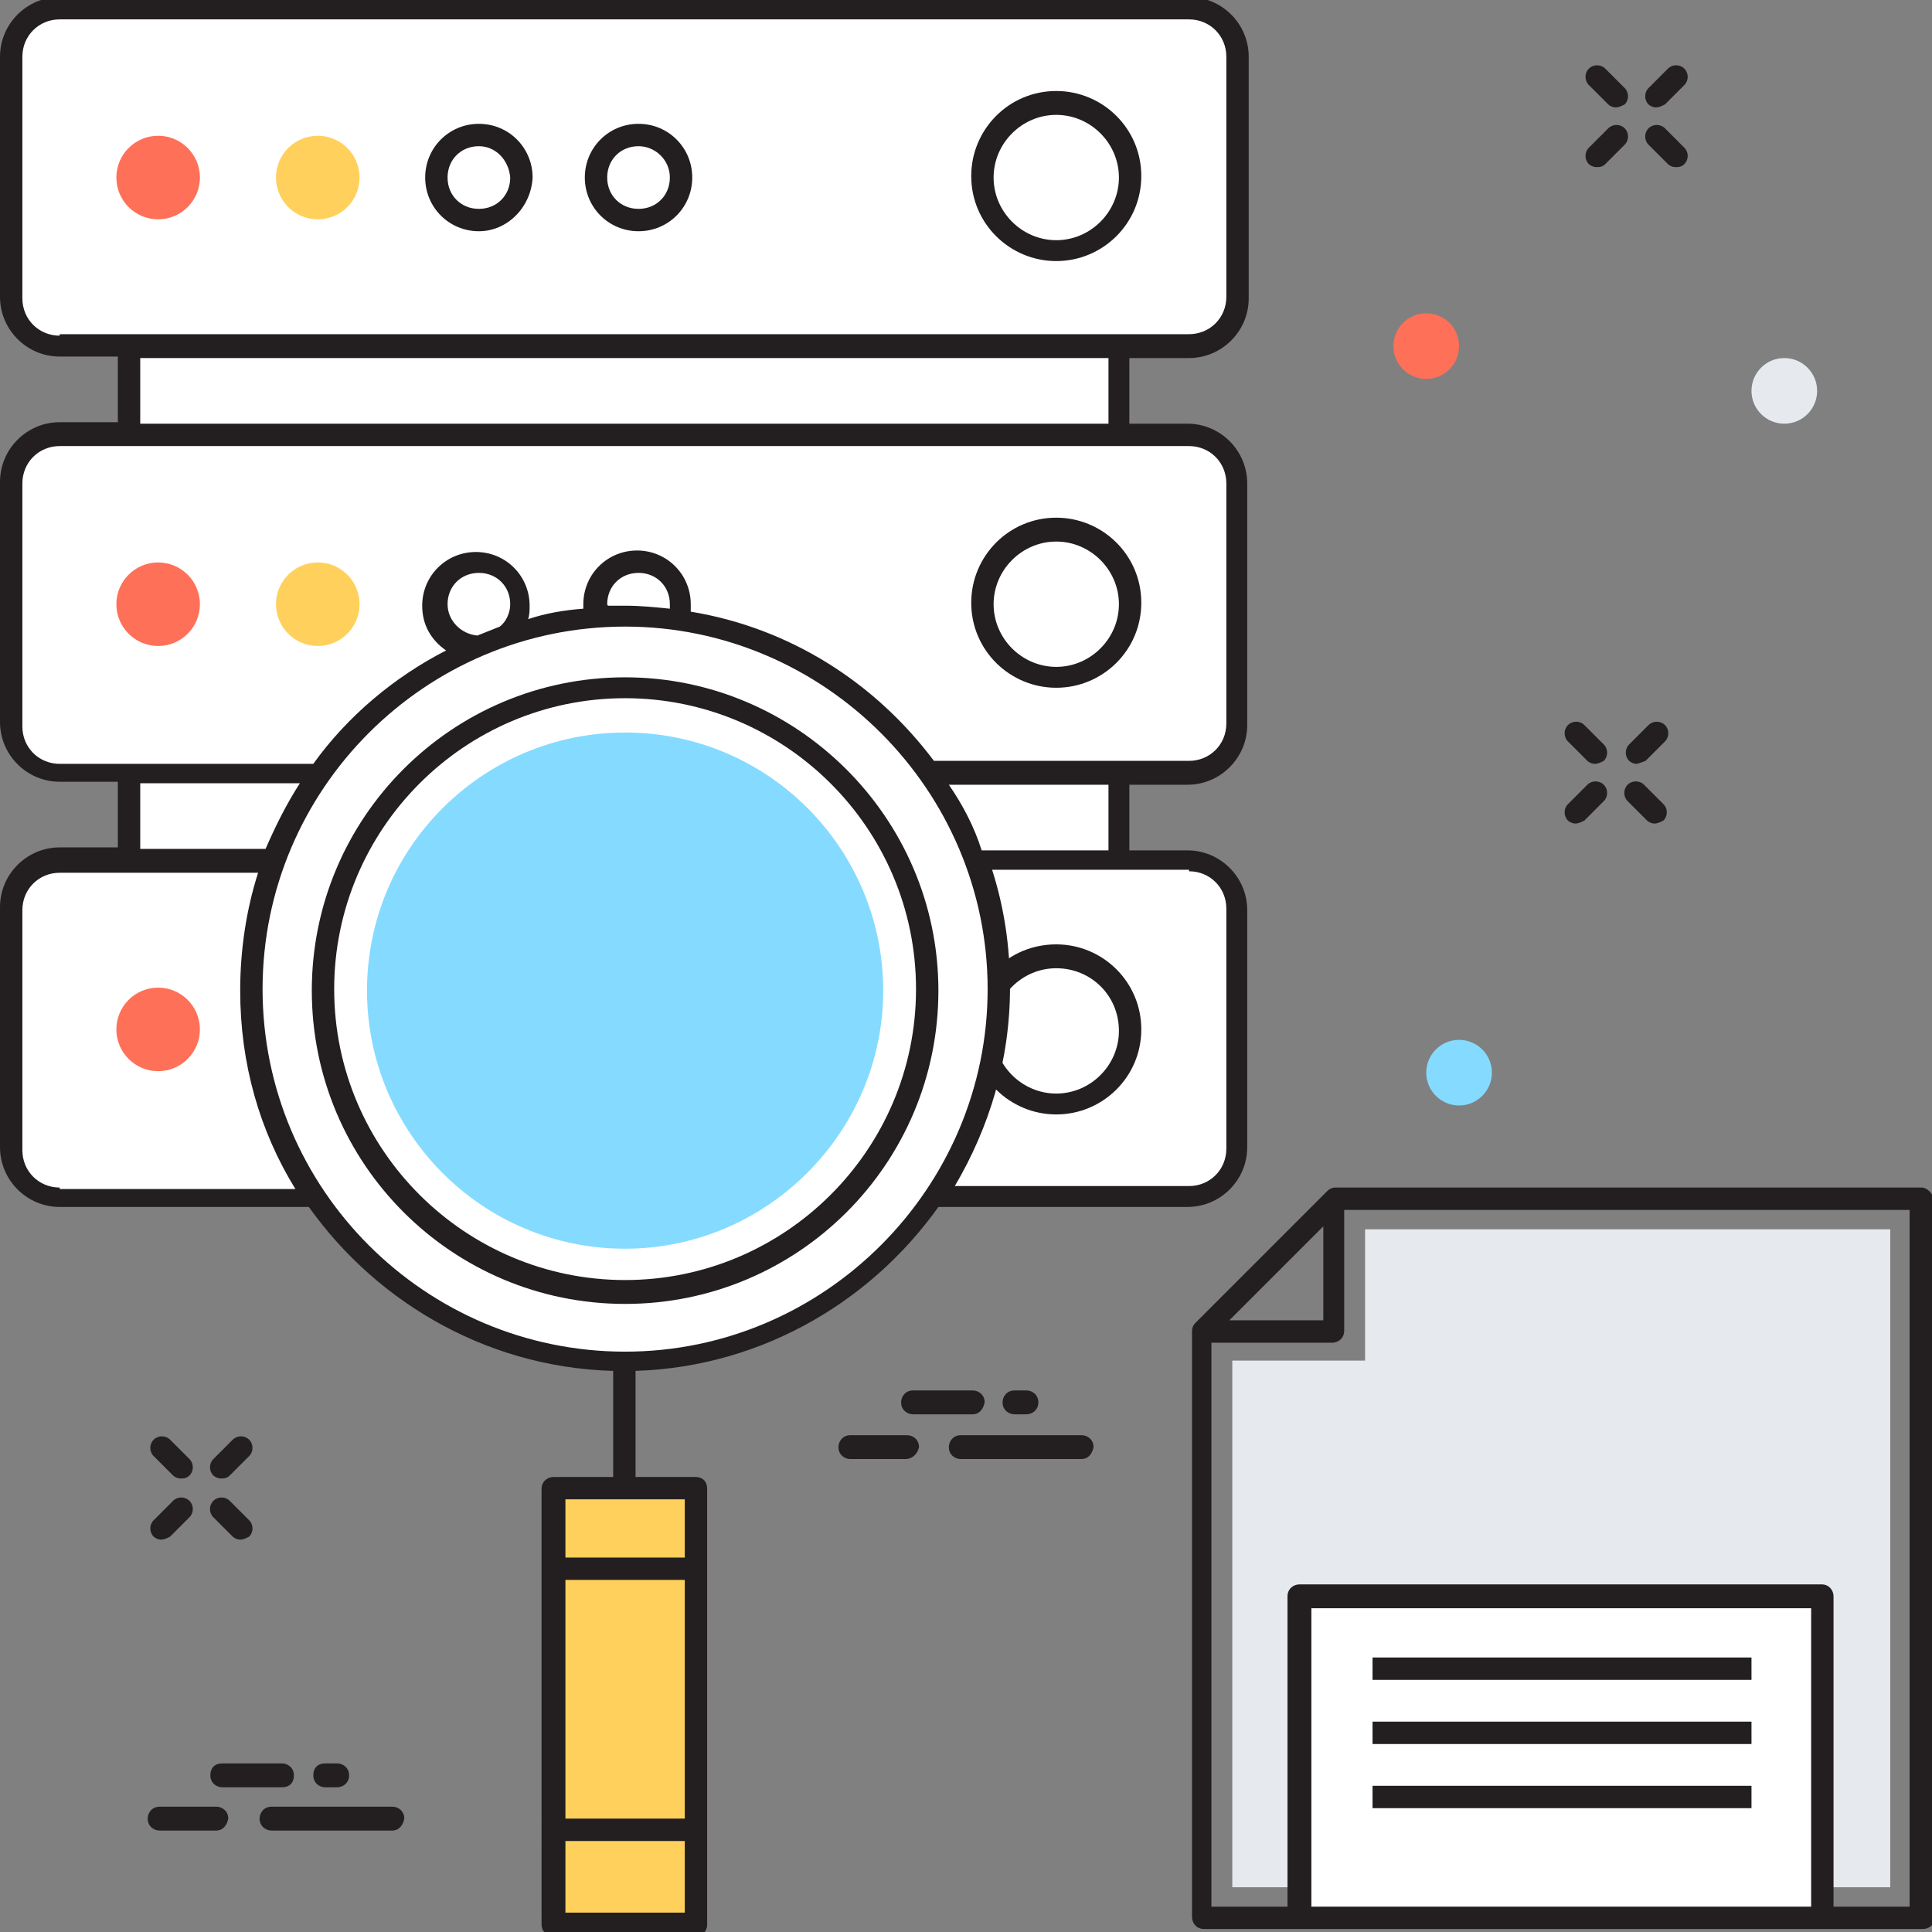 <?xml version="1.0" encoding="utf-8"?>
<!-- Generator: Adobe Illustrator 18.0.0, SVG Export Plug-In . SVG Version: 6.00 Build 0)  -->
<!DOCTYPE svg PUBLIC "-//W3C//DTD SVG 1.1//EN" "http://www.w3.org/Graphics/SVG/1.1/DTD/svg11.dtd">
<svg version="1.1" id="Layer_1" xmlns="http://www.w3.org/2000/svg" xmlns:xlink="http://www.w3.org/1999/xlink" x="0px" y="0px"
	 viewBox="0 0 129.5 129.5" enable-background="new 0 0 129.5 129.5" xml:space="preserve">
<rect x="0" y="0" width="129.5" height="129.5" fill="#808080" stroke="none"/>
<g>
	<g>
		<polygon fill="#E6E9EE" points="82.6,126.5 82.6,91.2 91.5,91.2 91.5,82.4 126.7,82.4 126.7,126.5 		"/>
		<path fill="#231F20" d="M111,7.2c-0.2,0-0.4-0.1-0.5-0.2c-0.3-0.3-0.3-0.8,0-1.1l1.3-1.3c0.3-0.3,0.8-0.3,1.1,0
			c0.3,0.3,0.3,0.8,0,1.1L111.6,7C111.4,7.1,111.2,7.2,111,7.2z"/>
		<path fill="#231F20" d="M107,11.2c-0.2,0-0.4-0.1-0.5-0.2c-0.3-0.3-0.3-0.8,0-1.1l1.3-1.3c0.3-0.3,0.8-0.3,1.1,0
			c0.3,0.3,0.3,0.8,0,1.1l-1.3,1.3C107.4,11.2,107.2,11.2,107,11.2z"/>
		<path fill="#231F20" d="M112.3,11.2c-0.2,0-0.4-0.1-0.5-0.2l-1.3-1.3c-0.3-0.3-0.3-0.8,0-1.1c0.3-0.3,0.8-0.3,1.1,0l1.3,1.3
			c0.3,0.3,0.3,0.8,0,1.1C112.7,11.2,112.5,11.2,112.3,11.2z"/>
		<path fill="#231F20" d="M108.3,7.2c-0.2,0-0.4-0.1-0.5-0.2l-1.3-1.3c-0.3-0.3-0.3-0.8,0-1.1c0.3-0.3,0.8-0.3,1.1,0l1.3,1.3
			c0.3,0.3,0.3,0.8,0,1.1C108.7,7.1,108.5,7.2,108.3,7.2z"/>
		<path fill="#231F20" d="M14.8,99.1c-0.2,0-0.4-0.1-0.5-0.2c-0.3-0.3-0.3-0.8,0-1.1l1.3-1.3c0.3-0.3,0.8-0.3,1.1,0
			c0.3,0.3,0.3,0.8,0,1.1l-1.3,1.3C15.2,99.1,15,99.1,14.8,99.1z"/>
		<path fill="#231F20" d="M10.8,103.2c-0.2,0-0.4-0.1-0.5-0.2c-0.3-0.3-0.3-0.8,0-1.1l1.3-1.3c0.3-0.3,0.8-0.3,1.1,0
			c0.3,0.3,0.3,0.8,0,1.1l-1.3,1.3C11.2,103.1,11,103.2,10.8,103.2z"/>
		<path fill="#231F20" d="M16.1,103.2c-0.2,0-0.4-0.1-0.5-0.2l-1.3-1.3c-0.3-0.3-0.3-0.8,0-1.1c0.3-0.3,0.8-0.3,1.1,0l1.3,1.3
			c0.3,0.3,0.3,0.8,0,1.1C16.5,103.1,16.3,103.2,16.1,103.2z"/>
		<path fill="#231F20" d="M12.1,99.1c-0.2,0-0.4-0.1-0.5-0.2l-1.3-1.3c-0.3-0.3-0.3-0.8,0-1.1c0.3-0.3,0.8-0.3,1.1,0l1.3,1.3
			c0.3,0.3,0.3,0.8,0,1.1C12.5,99.1,12.3,99.1,12.1,99.1z"/>
		<path fill="#231F20" d="M109.7,51.2c-0.2,0-0.4-0.1-0.5-0.2c-0.3-0.3-0.3-0.8,0-1.1l1.3-1.3c0.3-0.3,0.8-0.3,1.1,0
			c0.3,0.3,0.3,0.8,0,1.1l-1.3,1.3C110,51.1,109.8,51.2,109.7,51.2z"/>
		<path fill="#231F20" d="M105.6,55.2c-0.2,0-0.4-0.1-0.5-0.2c-0.3-0.3-0.3-0.8,0-1.1l1.3-1.3c0.3-0.3,0.8-0.3,1.1,0
			c0.3,0.3,0.3,0.8,0,1.1l-1.3,1.3C106,55.1,105.8,55.2,105.6,55.2z"/>
		<path fill="#231F20" d="M110.9,55.2c-0.2,0-0.4-0.1-0.5-0.2l-1.3-1.3c-0.3-0.3-0.3-0.8,0-1.1c0.3-0.3,0.8-0.3,1.1,0l1.3,1.3
			c0.3,0.3,0.3,0.8,0,1.1C111.3,55.1,111.1,55.2,110.9,55.2z"/>
		<path fill="#231F20" d="M106.9,51.2c-0.2,0-0.4-0.1-0.5-0.2l-1.3-1.3c-0.3-0.3-0.3-0.8,0-1.1c0.3-0.3,0.8-0.3,1.1,0l1.3,1.3
			c0.3,0.3,0.3,0.8,0,1.1C107.3,51.1,107.1,51.2,106.9,51.2z"/>
		<path fill="#FFFFFF" d="M79.7,23.2H4c-1.8,0-3.3-1.5-3.3-3.3V3.8C0.8,2,2.2,0.5,4,0.5h75.7C81.5,0.5,83,2,83,3.8v16.1
			C83,21.7,81.5,23.2,79.7,23.2z"/>
		<path fill="#FFFFFF" d="M79.7,51.8H4c-1.8,0-3.3-1.5-3.3-3.3V32.4c0-1.8,1.5-3.3,3.3-3.3h75.7c1.8,0,3.3,1.5,3.3,3.3v16.1
			C83,50.3,81.5,51.8,79.7,51.8z"/>
		<path fill="#FFFFFF" d="M79.7,80.4H4c-1.8,0-3.3-1.5-3.3-3.3V61c0-1.8,1.5-3.3,3.3-3.3h75.7c1.8,0,3.3,1.5,3.3,3.3v16.1
			C83,78.9,81.5,80.4,79.7,80.4z"/>
		<rect x="8.7" y="23.2" fill="#FFFFFF" width="66.4" height="5.9"/>
		<rect x="8.7" y="51.8" fill="#FFFFFF" width="66.4" height="5.9"/>
		<circle fill="#FFFFFF" cx="70.8" cy="11.9" r="4.9"/>
		<path fill="#231F20" d="M70.8,17.5c-3.1,0-5.7-2.5-5.7-5.7c0-3.1,2.5-5.7,5.7-5.7c3.1,0,5.7,2.5,5.7,5.7
			C76.5,15,73.9,17.5,70.8,17.5z M70.8,7.7c-2.3,0-4.2,1.9-4.2,4.2c0,2.3,1.9,4.2,4.2,4.2c2.3,0,4.2-1.9,4.2-4.2
			C75,9.6,73.1,7.7,70.8,7.7z"/>
		<circle fill="#FFFFFF" cx="70.8" cy="40.5" r="4.9"/>
		<path fill="#231F20" d="M70.8,46.1c-3.1,0-5.7-2.5-5.7-5.7c0-3.1,2.5-5.7,5.7-5.7c3.1,0,5.7,2.5,5.7,5.7
			C76.5,43.6,73.9,46.1,70.8,46.1z M70.8,36.3c-2.3,0-4.2,1.9-4.2,4.2c0,2.3,1.9,4.2,4.2,4.2c2.3,0,4.2-1.9,4.2-4.2
			C75,38.2,73.1,36.3,70.8,36.3z"/>
		<circle fill="#FFFFFF" cx="70.8" cy="69" r="4.9"/>
		<path fill="#231F20" d="M70.8,74.7c-3.1,0-5.7-2.5-5.7-5.7s2.5-5.7,5.7-5.7c3.1,0,5.7,2.5,5.7,5.7S73.9,74.7,70.8,74.7z
			 M70.8,64.9c-2.3,0-4.2,1.9-4.2,4.2c0,2.3,1.9,4.2,4.2,4.2c2.3,0,4.2-1.9,4.2-4.2C75,66.7,73.1,64.9,70.8,64.9z"/>
		<circle fill="#FF7058" cx="10.6" cy="11.9" r="2.8"/>
		<circle fill="#FFD05B" cx="21.3" cy="11.9" r="2.8"/>
		<circle fill="#FFFFFF" cx="32.1" cy="11.9" r="2.8"/>
		<path fill="#231F20" d="M32.1,15.5c-2,0-3.6-1.6-3.6-3.6c0-2,1.6-3.6,3.6-3.6c2,0,3.6,1.6,3.6,3.6C35.6,13.9,34,15.5,32.1,15.5z
			 M32.1,9.8c-1.2,0-2.1,0.9-2.1,2.1c0,1.2,0.9,2.1,2.1,2.1c1.2,0,2.1-0.9,2.1-2.1C34.1,10.7,33.2,9.8,32.1,9.8z"/>
		<circle fill="#FFFFFF" cx="42.8" cy="11.9" r="2.8"/>
		<path fill="#231F20" d="M42.8,15.5c-2,0-3.6-1.6-3.6-3.6c0-2,1.6-3.6,3.6-3.6s3.6,1.6,3.6,3.6C46.4,13.9,44.8,15.5,42.8,15.5z
			 M42.8,9.8c-1.2,0-2.1,0.9-2.1,2.1c0,1.2,0.9,2.1,2.1,2.1c1.2,0,2.1-0.9,2.1-2.1C44.9,10.7,43.9,9.8,42.8,9.8z"/>
		<circle fill="#FF7058" cx="10.6" cy="40.5" r="2.8"/>
		<circle fill="#FFD05B" cx="21.3" cy="40.5" r="2.8"/>
		<circle fill="#FFFFFF" cx="32.1" cy="40.5" r="2.8"/>
		<circle fill="#FFFFFF" cx="42.8" cy="40.5" r="2.8"/>
		<circle fill="#FF7058" cx="10.6" cy="69" r="2.8"/>
		<circle fill="#FFFFFF" cx="21.3" cy="69" r="2.8"/>
		<path fill="#231F20" d="M21.3,72.6c-2,0-3.6-1.6-3.6-3.6c0-2,1.6-3.6,3.6-3.6s3.6,1.6,3.6,3.6C24.9,71,23.3,72.6,21.3,72.6z
			 M21.3,66.9c-1.2,0-2.1,0.9-2.1,2.1c0,1.2,0.9,2.1,2.1,2.1s2.1-0.9,2.1-2.1C23.4,67.9,22.5,66.9,21.3,66.9z"/>
		<circle fill="#FFFFFF" cx="32.1" cy="69" r="2.8"/>
		<path fill="#231F20" d="M32.1,72.6c-2,0-3.6-1.6-3.6-3.6c0-2,1.6-3.6,3.6-3.6c2,0,3.6,1.6,3.6,3.6C35.6,71,34,72.6,32.1,72.6z
			 M32.1,66.9c-1.2,0-2.1,0.9-2.1,2.1c0,1.2,0.9,2.1,2.1,2.1c1.2,0,2.1-0.9,2.1-2.1C34.1,67.9,33.2,66.9,32.1,66.9z"/>
		<circle fill="#FFFFFF" cx="42.8" cy="69" r="2.8"/>
		<path fill="#231F20" d="M42.8,72.6c-2,0-3.6-1.6-3.6-3.6c0-2,1.6-3.6,3.6-3.6s3.6,1.6,3.6,3.6C46.4,71,44.8,72.6,42.8,72.6z
			 M42.8,66.9c-1.2,0-2.1,0.9-2.1,2.1c0,1.2,0.9,2.1,2.1,2.1c1.2,0,2.1-0.9,2.1-2.1C44.9,67.9,43.9,66.9,42.8,66.9z"/>
		<circle fill="#FFFFFF" cx="41.9" cy="66.3" r="25"/>
		<circle fill="#FFFFFF" cx="41.9" cy="66.3" r="20.2"/>
		<path fill="#84DBFF" d="M41.9,83.7c-9.6,0-17.3-7.8-17.3-17.3c0-9.6,7.8-17.3,17.3-17.3c9.6,0,17.3,7.8,17.3,17.3
			C59.2,75.9,51.4,83.7,41.9,83.7z"/>
		<rect x="37.1" y="99.8" fill="#FFD05B" width="9.5" height="29.2"/>
		<line fill="#E6E9EE" x1="41.9" y1="99.8" x2="41.9" y2="91.4"/>
		<rect x="41.1" y="91.4" fill="#231F20" width="1.5" height="8.4"/>
		<line fill="#E6E9EE" x1="37.1" y1="105.2" x2="46.6" y2="105.2"/>
		<line fill="#E6E9EE" x1="37.1" y1="122.7" x2="46.6" y2="122.7"/>
		<g>
			<path fill="#231F20" d="M79.7,24c2.2,0,4-1.8,4-4V3.8c0-2.2-1.8-4-4-4H4c-2.2,0-4,1.8-4,4v16.1c0,2.2,1.8,4,4,4h3.9v4.4H4
				c-2.2,0-4,1.8-4,4v16.1c0,2.2,1.8,4,4,4h3.9v4.4H4c-2.2,0-4,1.8-4,4v16.1c0,2.2,1.8,4,4,4h16.7c4.7,6.6,12.4,11,21.1,11
				c8.7,0,16.4-4.4,21.1-11h16.7c2.2,0,4-1.8,4-4V61c0-2.2-1.8-4-4-4h-3.9v-4.4h3.9c2.2,0,4-1.8,4-4V32.4c0-2.2-1.8-4-4-4h-3.9V24
				H79.7z M4,79.6c-1.4,0-2.5-1.1-2.5-2.5V61c0-1.4,1.1-2.5,2.5-2.5h13.3c-0.8,2.5-1.2,5.2-1.2,7.9c0,4.9,1.3,9.4,3.7,13.3H4z
				 M9.4,56.9v-4.4h10.7c-0.9,1.4-1.6,2.8-2.3,4.4H9.4z M41.9,90.6c-13.4,0-24.3-10.9-24.3-24.3s10.9-24.3,24.3-24.3
				S66.2,53,66.2,66.3S55.3,90.6,41.9,90.6z M30,40.5c0-1.2,0.9-2.1,2.1-2.1c1.2,0,2.1,0.9,2.1,2.1c0,0.6-0.3,1.2-0.7,1.5
				c-0.5,0.2-1,0.4-1.5,0.6C30.9,42.5,30,41.6,30,40.5z M40.7,40.5c0-1.2,0.9-2.1,2.1-2.1c1.2,0,2.1,0.9,2.1,2.1c0,0.1,0,0.2,0,0.3
				c-1-0.1-2-0.2-2.9-0.2c-0.4,0-0.8,0-1.2,0C40.7,40.6,40.7,40.5,40.7,40.5z M63.6,52.6h10.7v4.4h-8.5
				C65.3,55.4,64.5,53.9,63.6,52.6z M79.7,58.4c1.4,0,2.5,1.1,2.5,2.5v16.1c0,1.4-1.1,2.5-2.5,2.5H64c2.3-3.9,3.7-8.4,3.7-13.3
				c0-2.8-0.4-5.4-1.2-7.9H79.7z M79.7,29.9c1.4,0,2.5,1.1,2.5,2.5v16.1c0,1.4-1.1,2.5-2.5,2.5H62.6C58.7,45.8,53,42.1,46.3,41
				c0-0.2,0-0.3,0-0.5c0-2-1.6-3.6-3.6-3.6s-3.6,1.6-3.6,3.6c0,0.1,0,0.2,0,0.3c-1.3,0.1-2.5,0.3-3.7,0.7c0.1-0.3,0.1-0.6,0.1-0.9
				c0-2-1.6-3.6-3.6-3.6c-2,0-3.6,1.6-3.6,3.6c0,1.3,0.6,2.3,1.6,3c-3.5,1.8-6.6,4.4-8.9,7.6H4c-1.4,0-2.5-1.1-2.5-2.5V32.4
				c0-1.4,1.1-2.5,2.5-2.5H79.7z M9.4,28.4V24h64.9v4.4H9.4z M4,22.5c-1.4,0-2.5-1.1-2.5-2.5V3.8c0-1.4,1.1-2.5,2.5-2.5h75.7
				c1.4,0,2.5,1.1,2.5,2.5v16.1c0,1.4-1.1,2.5-2.5,2.5H4z"/>
			<path fill="#231F20" d="M41.9,45.4c-11.6,0-21,9.4-21,21c0,11.6,9.4,21,21,21c11.6,0,21-9.4,21-21C62.9,54.8,53.4,45.4,41.9,45.4
				z M41.9,85.8c-10.7,0-19.5-8.7-19.5-19.5c0-10.7,8.7-19.5,19.5-19.5c10.7,0,19.5,8.7,19.5,19.5C61.4,77.1,52.6,85.8,41.9,85.8z"
				/>
			<path fill="#231F20" d="M46.6,99h-9.5c-0.4,0-0.8,0.3-0.8,0.8V129c0,0.4,0.3,0.8,0.8,0.8h9.5c0.4,0,0.8-0.3,0.8-0.8V99.8
				C47.4,99.3,47.1,99,46.6,99z M45.9,128.2h-8v-4.8h8V128.2z M45.9,121.9h-8v-16h8V121.9z M45.9,104.4h-8v-3.9h8V104.4z"/>
		</g>
		<rect x="87.2" y="107" fill="#FFFFFF" width="35" height="21.5"/>
		<path fill="#231F20" d="M128.8,79.6H89.5c-0.2,0-0.4,0.1-0.5,0.2l-8.9,8.9c-0.1,0.1-0.2,0.3-0.2,0.5v39.3c0,0.4,0.3,0.8,0.8,0.8
			h48.2c0.4,0,0.8-0.3,0.8-0.8V80.4C129.5,80,129.2,79.6,128.8,79.6z M88.7,82.2v6.3h-6.3L88.7,82.2z M121.4,127.8H87.9v-20h33.5
			V127.8z M128,127.8h-5.1V107c0-0.4-0.3-0.8-0.8-0.8h-35c-0.4,0-0.8,0.3-0.8,0.8v20.8h-5.1V90h8.1c0.4,0,0.8-0.3,0.8-0.8v-8.1H128
			V127.8z"/>
		<rect x="92" y="111.1" fill="#231F20" width="25.4" height="1.5"/>
		<rect x="92" y="115.4" fill="#231F20" width="25.4" height="1.5"/>
		<rect x="92" y="119.7" fill="#231F20" width="25.4" height="1.5"/>
		<path fill="#231F20" d="M72.5,97.8h-8.1c-0.4,0-0.8-0.3-0.8-0.8c0-0.4,0.3-0.8,0.8-0.8h8.1c0.4,0,0.8,0.3,0.8,0.8
			C73.2,97.5,72.9,97.8,72.5,97.8z"/>
		<path fill="#231F20" d="M65.2,94.8h-4c-0.4,0-0.8-0.3-0.8-0.8c0-0.4,0.3-0.8,0.8-0.8h4c0.4,0,0.8,0.3,0.8,0.8
			C65.9,94.5,65.6,94.8,65.2,94.8z"/>
		<path fill="#231F20" d="M60.7,97.8H57c-0.4,0-0.8-0.3-0.8-0.8c0-0.4,0.3-0.8,0.8-0.8h3.8c0.4,0,0.8,0.3,0.8,0.8
			C61.5,97.5,61.1,97.8,60.7,97.8z"/>
		<path fill="#231F20" d="M68.8,94.8h-0.8c-0.4,0-0.8-0.3-0.8-0.8c0-0.4,0.3-0.8,0.8-0.8h0.8c0.4,0,0.8,0.3,0.8,0.8
			C69.6,94.5,69.2,94.8,68.8,94.8z"/>
		<path fill="#231F20" d="M26.3,122.7h-8.1c-0.4,0-0.8-0.3-0.8-0.8c0-0.4,0.3-0.8,0.8-0.8h8.1c0.4,0,0.8,0.3,0.8,0.8
			C27,122.4,26.7,122.7,26.3,122.7z"/>
		<path fill="#231F20" d="M18.9,119.8h-4c-0.4,0-0.8-0.3-0.8-0.8s0.3-0.8,0.8-0.8h4c0.4,0,0.8,0.3,0.8,0.8S19.4,119.8,18.9,119.8z"
			/>
		<path fill="#231F20" d="M14.5,122.7h-3.8c-0.4,0-0.8-0.3-0.8-0.8c0-0.4,0.3-0.8,0.8-0.8h3.8c0.4,0,0.8,0.3,0.8,0.8
			C15.2,122.4,14.9,122.7,14.5,122.7z"/>
		<path fill="#231F20" d="M22.6,119.8h-0.8c-0.4,0-0.8-0.3-0.8-0.8s0.3-0.8,0.8-0.8h0.8c0.4,0,0.8,0.3,0.8,0.8S23,119.8,22.6,119.8z
			"/>
		<circle fill="#E6E9EE" cx="119.6" cy="26.2" r="2.2"/>
		<circle fill="#84DBFF" cx="97.8" cy="71.9" r="2.2"/>
		<circle fill="#FF7058" cx="95.6" cy="23.2" r="2.2"/>
	</g>
</g>
</svg>

